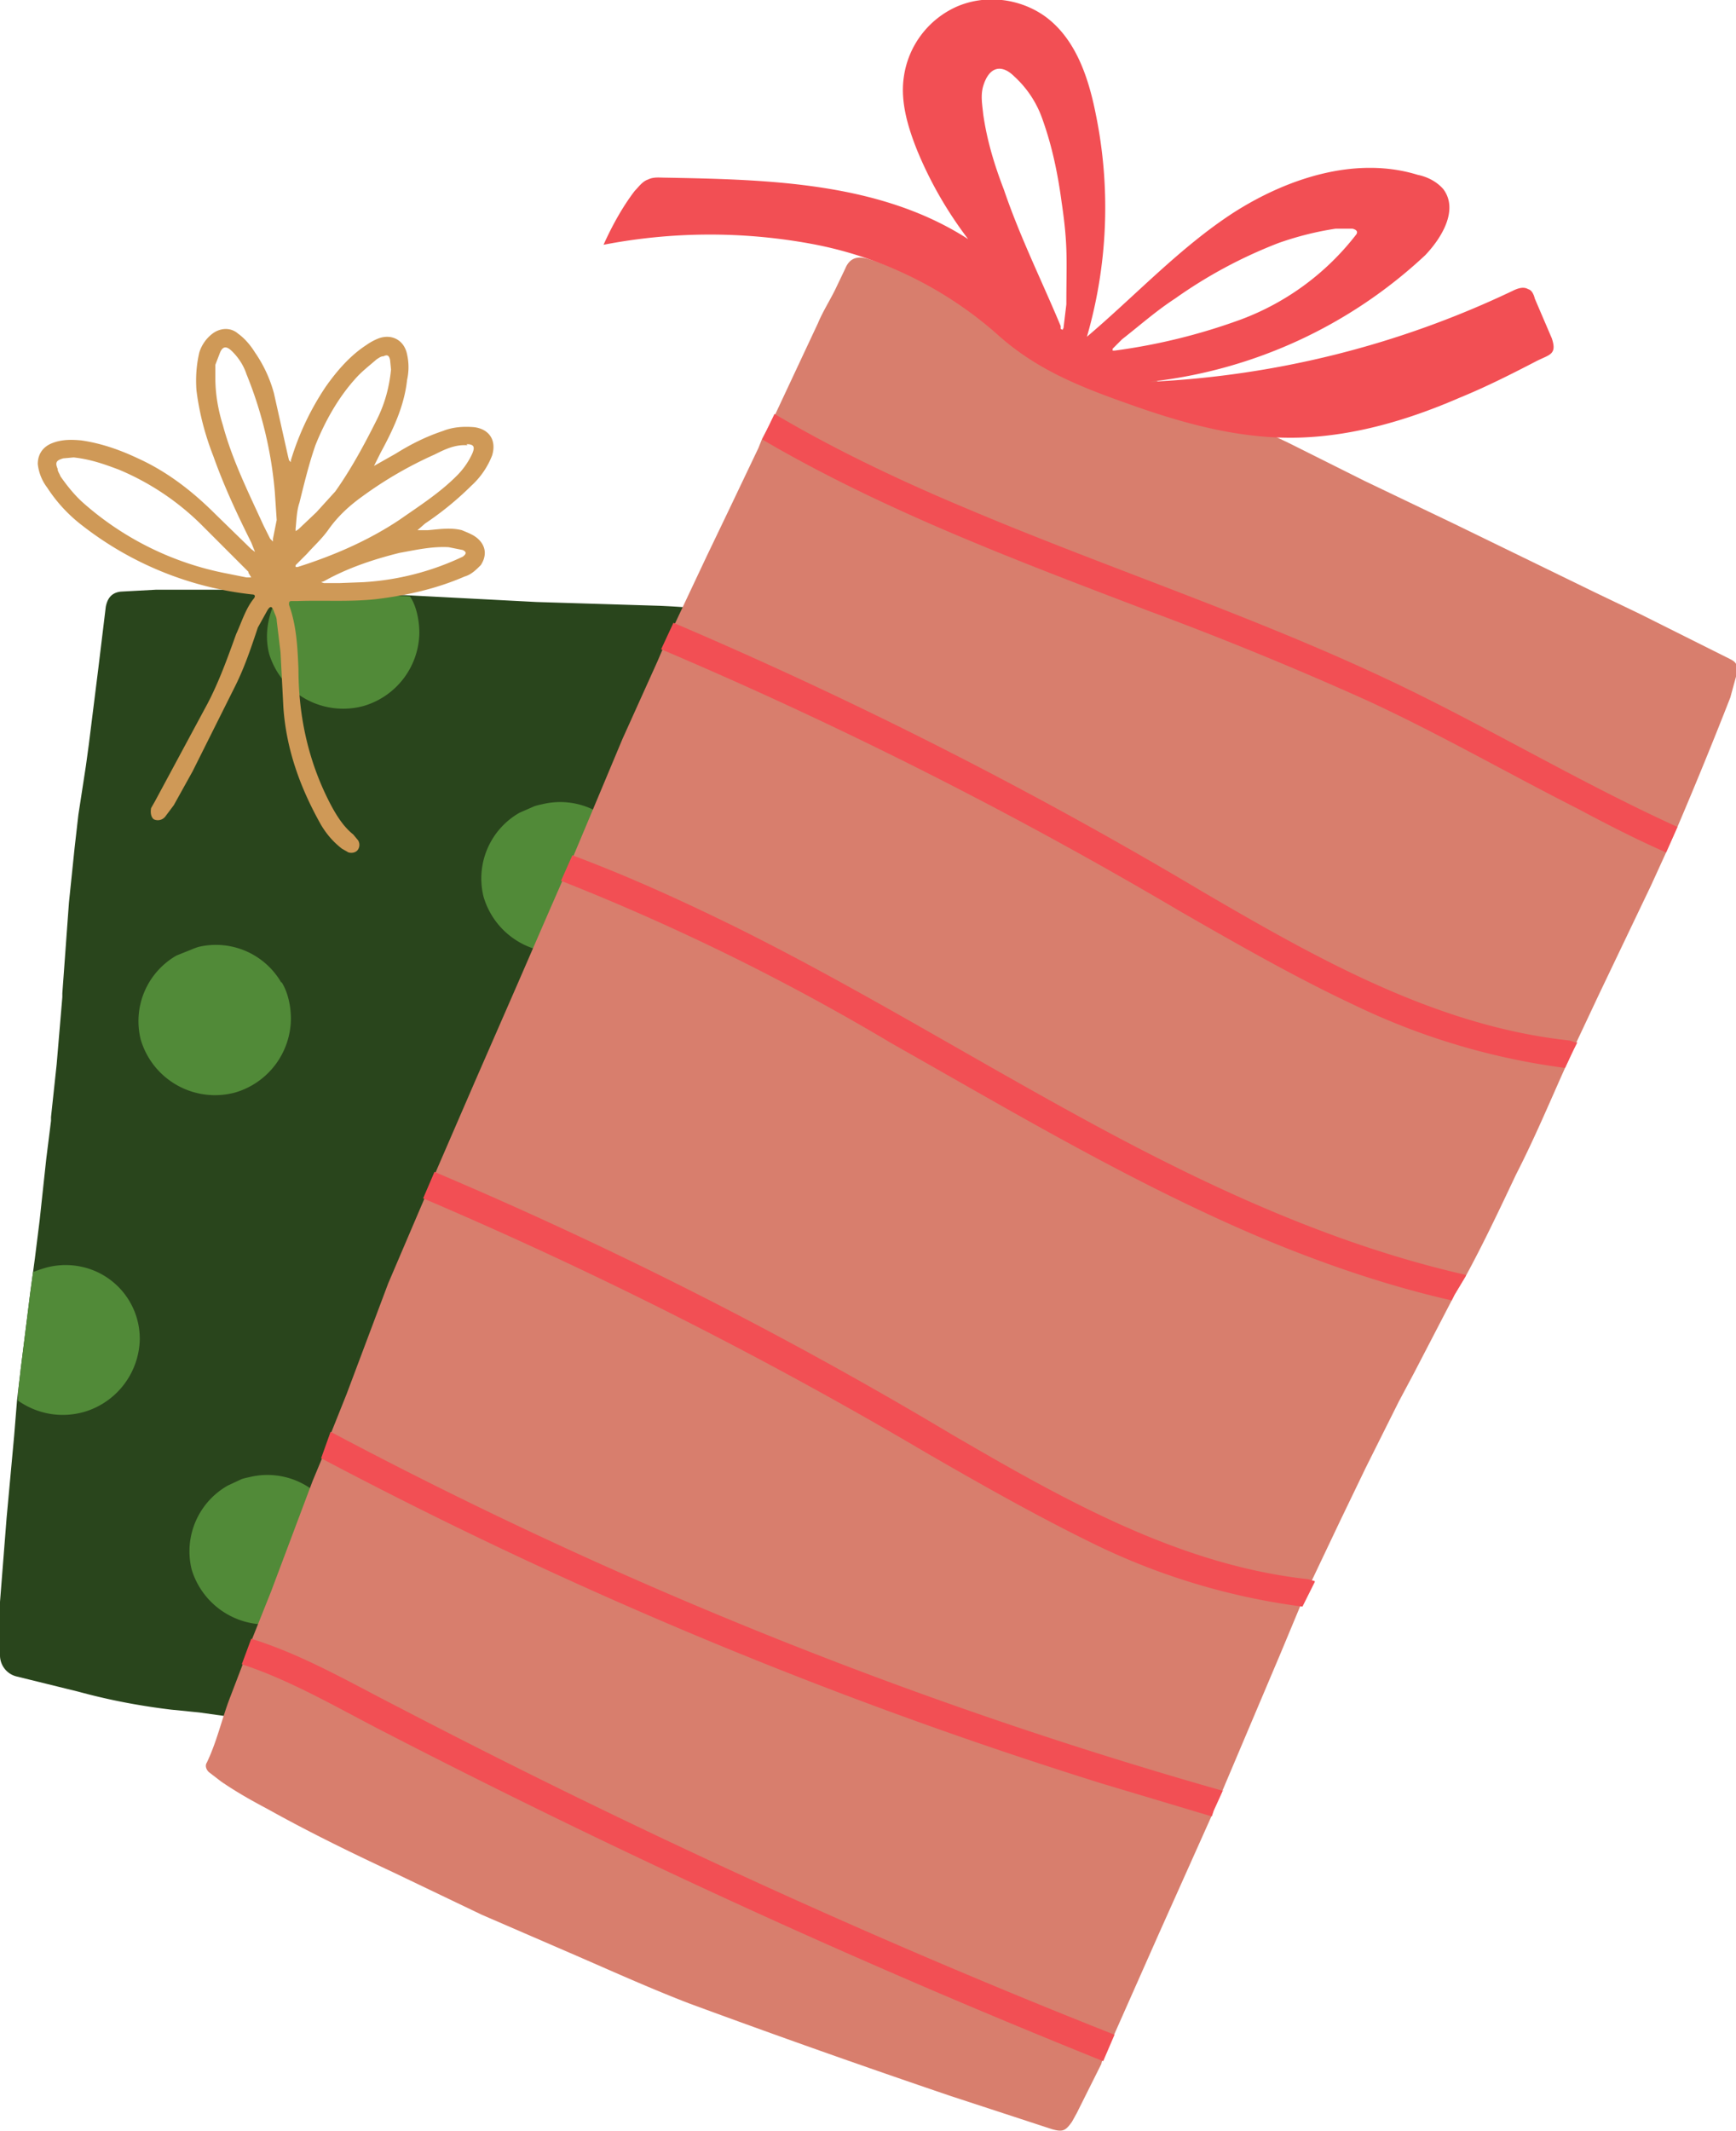 <svg id="Layer_2" xmlns="http://www.w3.org/2000/svg" width="183.8" height="225.5"><defs><style>.cls-1,.cls-5{fill:#518a38;stroke-width:0}.cls-5{fill:#f24f54}</style></defs><g id="Layer_1-2"><path d="M81.4 65.6c0 .5-.3 1-.9 1h-5.9c-.2 0-.4 0-.2.2 1.3 2 1.4 4.3 1.8 6.5l.8 6.8.1 5.6-.3 6.8-.8 6.4-.7 4.7-.7 5.4-.6 4-.7 3.8-.6 4-1 5.1c-.4 2.6-1 5.1-1.5 7.7l-2.5 10.8c-1 4.3-2.2 8.6-3.4 12.9-1.5 5.4-2.9 10.9-5.1 16-1 2.7-2.2 5.2-3.4 7.8l-.7 1.3a4.4 4.4 0 0 1-4.4 2.6l-4.8-.5c-.8 0-1.7-.2-2.6-.4l-3.2-.3-4.7-.7-2.2-.4-6.4-.7-5.7-.8-3-.3c-3.3-.4-6.5-1-9.8-1.9l-6.5-1.6a2.3 2.3 0 0 1-1.8-2.3v-5.6l.7-8.9.8-8.7.3-3.7.4-3.4 1-8 .3-2.2.2-1.5.5-4 .3-2.8.4-3.7.5-4v-.4l.6-5.6.6-7.1v-.4l.7-9.6.6-5.8.4-3.5.8-5.2.3-2.2 1-8 .8-6.6c.2-1 .7-1.5 1.6-1.6l3.7-.2H24l5.8.1a1025.8 1025.8 0 0 1 13.6.5l13.4.7 13 .4c2.4.1 4.8.3 7.1.6 1.2 0 2.3.3 3.5.1.5 0 1 .4 1 .8Z" style="fill:#29451c;stroke-width:0" id="Pp0Lii.tif"/><path class="cls-1" d="M14.8 141.7a8.2 8.2 0 0 1-5.9 7.7c-2.5.7-5 .2-7-1.2 0-1.2.2-2.3.3-3.4l1-8 .3-2.2a15.3 15.3 0 0 1 1.5-.5 8 8 0 0 1 3.9 0 7.8 7.8 0 0 1 5.9 7.6ZM29.8 104a8 8 0 0 0-8.8-3.8 8 8 0 0 0-.8.3l-1.5.6a8 8 0 0 0-3.8 8.9 8.2 8.2 0 0 0 10 5.6 8.2 8.2 0 0 0 5.9-7.8c0-1.3-.3-2.8-1-3.9ZM35.2 160a8 8 0 0 0-8.8-3.7 8 8 0 0 0-.8.2l-1.5.7a8 8 0 0 0-3.8 8.9 8.2 8.2 0 0 0 10 5.5 8.2 8.2 0 0 0 6-7.8c0-1.2-.4-2.8-1-3.8ZM66.2 88.8a8 8 0 0 0-8.8-3.7 8 8 0 0 0-.8.2L55 86a8 8 0 0 0-3.8 8.9 8.2 8.2 0 0 0 10 5.6 8.2 8.2 0 0 0 6-7.8c0-1.2-.4-2.8-1-3.9ZM44.4 67a8.2 8.2 0 0 1-5.9 7.7 8.2 8.2 0 0 1-10-5.5c-.6-2.3 0-4.8 1.3-6.7a1025.8 1025.8 0 0 1 13.6.6c.7 1 1 2.6 1 3.9Z"/><path d="m27 58.4-.4-1c-1.5-3-2.9-6-4-9.1-.9-2.3-1.5-4.6-1.8-7-.1-1.4 0-2.7.3-4a4 4 0 0 1 1.4-2c.8-.6 1.9-.7 2.7 0 .7.5 1.3 1.2 1.8 2a14 14 0 0 1 2 4.3l1.5 6.7.1.4.2.2v-.2a29 29 0 0 1 3.7-7.8c1.2-1.7 2.6-3.3 4.3-4.4a6 6 0 0 1 1.3-.7c1.4-.5 2.7.2 3 1.7.2.9.2 1.8 0 2.7-.3 2.8-1.5 5.3-2.8 7.7l-.7 1.4 2.3-1.3c1.6-1 3.2-1.8 5-2.4 1-.4 2.1-.5 3.3-.4 1.6.2 2.4 1.4 1.9 3a8.5 8.5 0 0 1-2.2 3.2 33.4 33.4 0 0 1-4.9 4l-.8.7h1.1c1.2-.1 2.4-.3 3.6 0 .7.3 1.3.5 1.8 1 .8.8.8 1.8.2 2.7-.5.5-1 1-1.7 1.2-3 1.3-6.1 2-9.4 2.4-2.8.3-5.5.1-8.3.2h-.6c-.3 0-.3.1-.3.4.8 2.2.9 4.5 1 6.8 0 5.1 1.1 10 3.5 14.5.6 1.1 1.3 2.2 2.3 3l.5.6c.2.3.2.7 0 1-.2.3-.6.4-1 .3l-.7-.4c-.9-.7-1.6-1.5-2.2-2.5-2.2-3.9-3.7-8-4-12.5l-.3-5.8-.4-3.3c0-.4-.2-.7-.3-1-.2-.6-.4-.6-.7-.1l-1 1.8c-.7 2.1-1.4 4.2-2.4 6.2l-4.5 9-2 3.6-.9 1.2a1 1 0 0 1-1.2.3c-.3-.2-.4-.7-.3-1.2l.4-.7L22 74.4c1.2-2.3 2.1-4.8 3-7.3.6-1.3 1-2.7 1.9-3.8.2-.3 0-.4-.2-.4a35.5 35.5 0 0 1-18-7.3 16 16 0 0 1-3.7-4 5 5 0 0 1-1-2.5c0-1 .5-1.8 1.5-2.2 1-.4 2-.4 3.1-.3 2.1.3 4.1 1 6 1.9 3.1 1.4 5.8 3.5 8.2 5.9l3.8 3.7.4.3Zm-19.2-10-1.1.1c-.7.2-.9.4-.6 1.1 0 .3.2.5.3.8.7 1 1.5 2 2.4 2.8a32.1 32.1 0 0 0 15.3 7.5l2 .4h.5l-.3-.5v-.1l-5-5a27.5 27.5 0 0 0-8.7-5.8c-1.6-.6-3-1.1-4.8-1.3Zm33.6-9.3-.1-1c-.1-.5-.3-.6-.7-.4-.3 0-.5.2-.7.3-.8.7-1.6 1.3-2.3 2.1-1.8 2-3.2 4.5-4.2 7-.7 2-1.2 4.1-1.7 6.1-.3.9-.3 1.8-.4 2.7v.3l.3-.2 1.9-1.8 2-2.2c1.7-2.4 3.1-5 4.4-7.6.8-1.6 1.3-3.3 1.5-5.3Zm8.1 8h-.3c-1.2 0-2.2.5-3.2 1a41.7 41.7 0 0 0-7.6 4.4c-1.4 1-2.6 2.1-3.6 3.5-.7 1-1.5 1.7-2.3 2.6l-1.2 1.2v.2h.2c3.8-1.2 7.5-2.8 10.8-5 2-1.4 4.2-2.8 6-4.6A8 8 0 0 0 50 48c.3-.7.2-1-.6-1Zm-20.2 8-.2-3a42.6 42.6 0 0 0-3-12.5c-.3-.9-.8-1.7-1.5-2.4-.6-.6-1-.6-1.3.1l-.5 1.3V40c0 1.7.3 3.4.8 5 1 3.7 2.7 7.1 4.3 10.6l.7 1.4.3.3V57l.4-2Zm6.6 6.6 2.6-.1A28.4 28.4 0 0 0 49 58.9c.4-.3.4-.5 0-.7l-1.5-.3c-1.8-.1-3.5.3-5.2.6-2.8.7-5.5 1.6-8 3l-.3.1.3.1h1.5Z" style="fill:#cf9957;stroke-width:0"/><path d="m183.8 71.6-.6 2.2a482.9 482.9 0 0 1-5.6 13.7l-1.2 2.7-1.6 3.5-5.5 11.5-2.4 5.1-.5 1.2-.7 1.5c-1.7 3.8-3.3 7.6-5.2 11.3-1.7 3.6-3.4 7.2-5.3 10.7L154 137l-.3.6-4 7.7-1.6 3-3.5 7-2.7 5.6-3.8 8-2.5 6-6.1 14.4-1 2.2-.2.6-5.6 12.5-4.7 10.6-1.3 2.8-.1.4-2.6 5.2-.5.9c-.7 1-1 1.1-2.1.8l-10.7-3.5a1131 1131 0 0 1-27.7-9.8c-3.9-1.5-7.7-3.2-11.6-4.9L51 202.6l-9.4-4.5c-4.5-2.1-9-4.3-13.3-6.7-1.7-.9-3.3-1.8-4.9-2.9l-1.3-1c-.3-.3-.4-.7-.2-1 1.1-2.3 1.6-4.7 2.5-7l1.3-3.4 1-2.7 2-5 4.4-11.7 1-2.4 1-2.8 1.6-4 4.4-11.7 5.3-12.4 3.9-9 4.5-10.3 3.3-7.6 1.4-3.2 1.2-2.7 2.1-5 3.1-7.4 3.7-8.2.6-1.4 1.3-2.7 3.3-7 2.4-5 3.1-6.5.4-1 1.4-2.6 4.5-9.6c.5-1.2 1.2-2.3 1.8-3.5l1.1-2.3c.5-1.2 1.4-1.3 2.4-1 1.4.4 2.7 1 4 1.5l6.1 2.5c5.7 2.2 11.2 4.7 16.8 7.2l9.7 4.5 8 3.8 8 4 9.4 4.5 7.4 3.6 7.6 3.7 4.8 2.3 9 4.5.4.2c.8.4.9.6.8 2Z" style="fill:#d87e6d;stroke-width:0"/><path class="cls-5" d="m177.6 87.5-1.2 2.7c-3.2-1.4-6.3-3-9.3-4.6-7.5-3.8-14.8-8-22.4-11.5a370 370 0 0 0-23.2-9.5c-13.9-5.3-28-10.6-40.8-18.1l1.3-2.7c6.6 3.9 13.6 7.2 20.8 10.2 15.2 6.4 30.9 11.5 45.8 18.7 9.7 4.7 19.1 10.3 29 14.8ZM167 110.3l-.6 1.2-.7 1.5a73.1 73.1 0 0 1-22.2-6.6c-6.4-3-12.5-6.5-18.6-10A468.7 468.7 0 0 0 70 68.7l1.3-2.8a469 469 0 0 1 56.1 28.5c12 7 24.7 14.2 38.8 15.7l.6.2ZM139.2 167.4l-.6 1.2-.7 1.4a71.2 71.2 0 0 1-21.6-6.4c-6.2-3-12.2-6.4-18.1-9.8a460.4 460.4 0 0 0-53.4-27L46 124a445.6 445.6 0 0 1 54.8 27.8c11.7 6.8 24 13.8 37.7 15.3l.7.2ZM155.2 135 154 137l-.3.6c-6.6-1.5-13.1-3.7-19.4-6.3-13.9-5.8-26.8-13.5-39.9-20.9a242 242 0 0 0-35-17.2l1.2-2.7c5.9 2.2 11.6 4.8 17.3 7.6 13.5 6.7 26.3 14.7 39.6 21.8 12 6.4 24.5 12 37.7 15ZM129.5 189.4l-1 2.2-.2.6-11.7-3.5A487.3 487.3 0 0 1 34 154.3s1-2.8 1-2.8a481.7 481.7 0 0 0 94.5 38ZM118 215.3l-1.2 2.8a892.7 892.7 0 0 1-77-35.3c-4.6-2.4-9.3-5.1-14.2-6.7l1-2.7c5.5 1.7 10.6 4.7 15.7 7.3 24.6 12.8 49.9 24.4 75.7 34.6ZM115 35.7c5.2-4.4 9.9-9.5 15.6-13.2 5.8-3.7 13-6 19.5-4 1 .2 2 .7 2.7 1.5 1.6 2.1 0 5-1.9 7a50.8 50.8 0 0 1-29.2 13.4 100 100 0 0 0 38.4-9.6c.6-.3 1.2-.5 1.7-.2.4.1.6.6.7 1l1.8 4.2c.6 1.8-.3 1.7-1.8 2.5-2.7 1.4-5.3 2.7-8 3.8-5.3 2.3-11 4-16.8 4.2-6 .2-11.7-1.3-17.2-3.2-5.7-2-10.6-3.8-15-7.8a41 41 0 0 0-19.6-9.5 59.3 59.3 0 0 0-22 .1c.9-2 2-4 3.3-5.7.4-.4.8-1 1.4-1.2.6-.3 1.2-.2 1.9-.2 11 .2 22.7.5 32 6.5-2.2-2.9-4-6-5.4-9.4-1-2.5-1.8-5.2-1.4-7.8a9.6 9.6 0 0 1 5.6-7.4c3-1.3 6.6-.9 9.3 1C113.8 4 115.2 8 116 12a49.2 49.2 0 0 1-1 23.9v-.1Zm-2.1-3.5c0-4.7.2-6.1-.5-10.8-.4-3-1-5.9-2-8.7a11 11 0 0 0-3-4.6c-1.4-1.4-2.7-1-3.3 1-.3 1-.1 2 0 3 .4 2.8 1.2 5.4 2.2 8 1.7 5 4 9.6 6 14.4v.3l.2.1.1-.2.3-2.5Zm29.5-8h-1c-2 .3-4 .8-6 1.5a50 50 0 0 0-11 5.9c-2 1.3-3.8 2.9-5.6 4.3l-1 1v.2h.2a63 63 0 0 0 13.4-3.3 27.6 27.6 0 0 0 12.2-9c.2-.3 0-.5-.4-.6h-.8Z"/></g></svg>